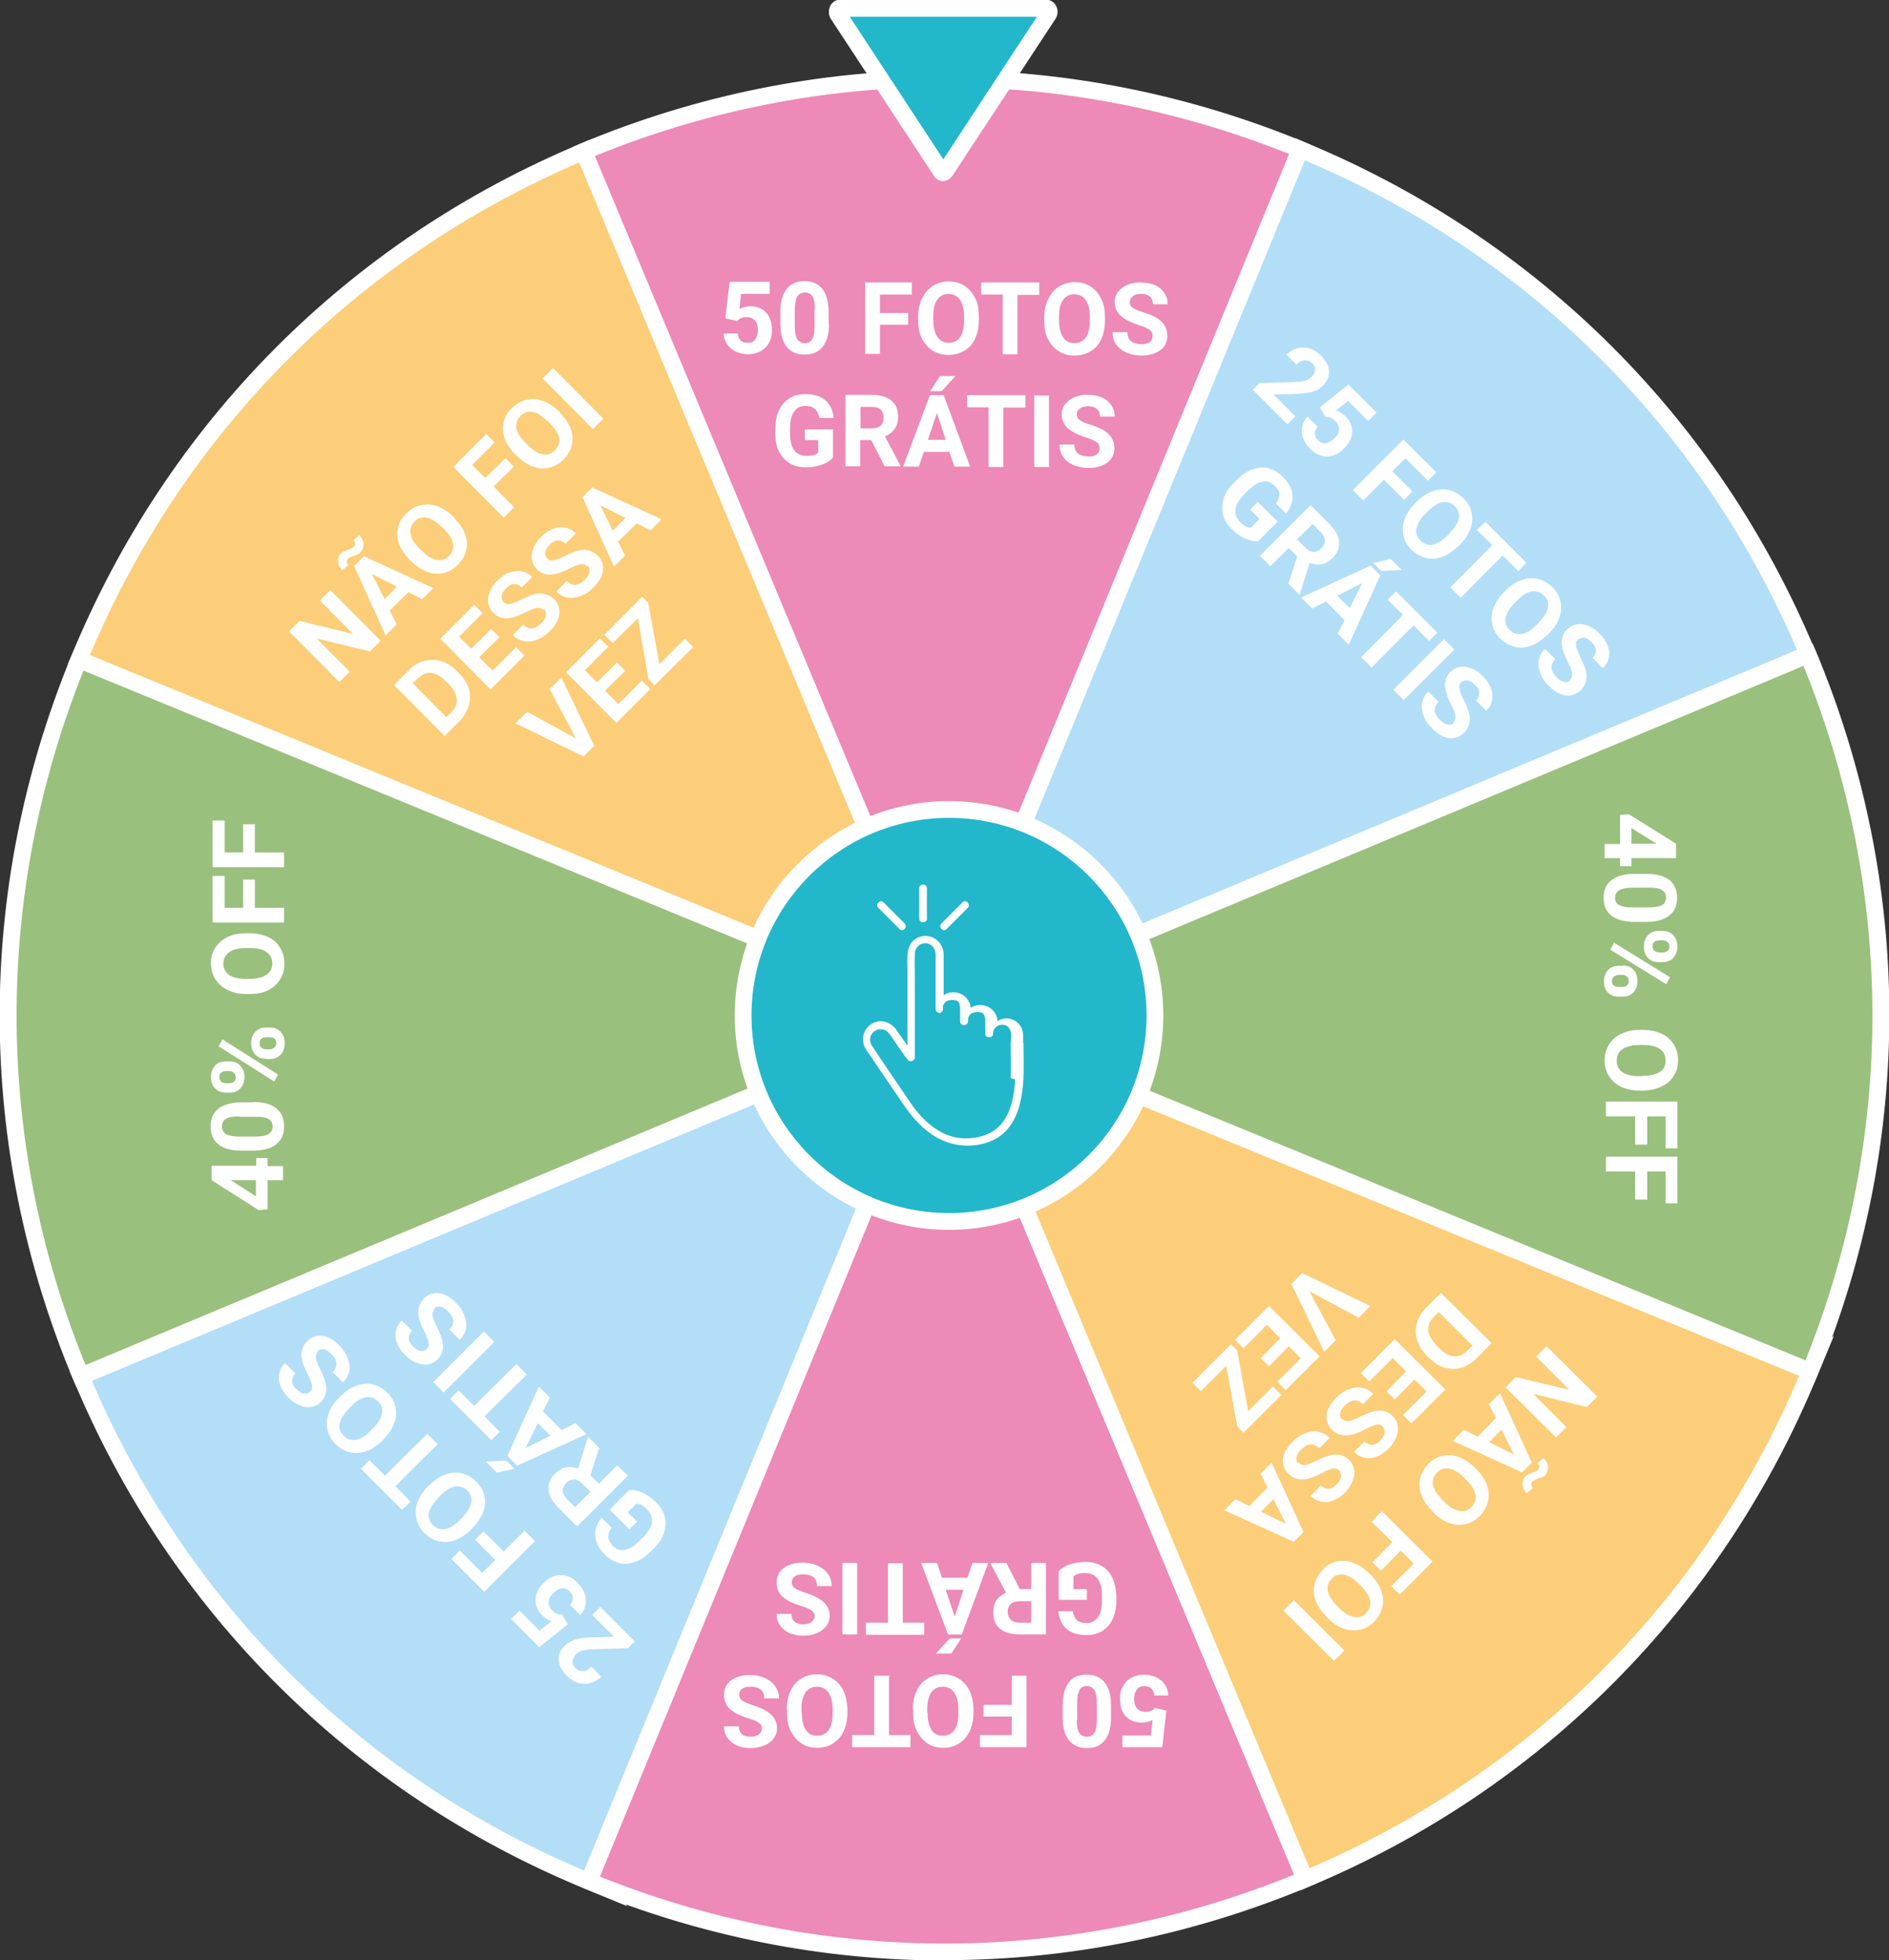 <?xml version="1.0" encoding="UTF-8"?>
<svg id="POP_UP_I" xmlns="http://www.w3.org/2000/svg" version="1.1" viewBox="0 0 563.3 584.3">
  <rect x="0" y="0" width="563.3" height="584.3" fill="#333333" stroke="none"/>
  <!-- Generator: Adobe Illustrator 29.1.0, SVG Export Plug-In . SVG Version: 2.1.0 Build 142)  -->
  <defs>
    <style>
      .st0 {
        fill: #fcce7a;
      }

      .st1 {
        fill: #9ac07d;
      }

      .st2 {
        isolation: isolate;
      }

      .st3 {
        fill: #fff;
      }

      .st4 {
        fill: #b3def8;
      }

      .st5 {
        fill: #23b7cb;
      }

      .st6 {
        fill: #ed8ab7;
      }
    </style>
  </defs>
  <g>
    <path class="st4" d="M175.6,560.8c-71.3-29.3-123.9-84.7-151.5-150.6h0l257.5-107.6-106.1,258.1h0Z"/>
    <path class="st3" d="M187,568.2l-12.4-5.1c-69.6-28.6-123.9-82.5-152.8-152l-1-2.3,2.3-1,263.1-109.9-107.7,262.2,8.5,8ZM27.4,411.6c28.4,66.3,80.4,118,146.8,146l102.8-250.2L27.4,411.6Z"/>
  </g>
  <g>
    <path class="st6" d="M389.2,560.2c-71.1,29.7-147.5,27.8-213.6.6h0l106-258.1,107.5,257.5h0Z"/>
    <path class="st3" d="M281.7,584.4c-36.2,0-72.5-7.1-107-21.3l-2.3-1,109.3-266.1,110.9,265.4-2.3,1c-35,14.6-71.7,21.9-108.5,21.9ZM178.9,559.4c66.9,26.8,140.3,26.6,207-.6l-104.2-249.6-102.8,250.2Z"/>
  </g>
  <g>
    <path class="st0" d="M23.5,196.6C52.8,125.3,108.2,72.7,174.1,45.2h0l107.5,257.5L23.5,196.6Z"/>
    <path class="st3" d="M286.3,307.3L20.2,198l1-2.3C49.8,126.1,103.7,71.8,173.2,42.8l2.3-1,110.9,265.4ZM26.8,195.3l250.2,102.8L172.8,48.4C106.5,76.8,54.8,128.8,26.8,195.3Z"/>
  </g>
  <g>
    <path class="st1" d="M24.1,410.2c-29.7-71.1-27.8-147.5-.6-213.6h0l258.1,106L24.1,410.2Z"/>
    <path class="st3" d="M22.8,413.5l-1-2.3c-29-69.4-29.2-145.9-.6-215.5l1-2.3,266.1,109.3L22.8,413.5ZM24.9,199.9c-26.8,66.9-26.6,140.3.6,207l249.6-104.2L24.9,199.9Z"/>
  </g>
  <g>
    <path class="st4" d="M387.7,44.5c71.3,29.3,123.9,84.7,151.5,150.6h0l-257.5,107.6L387.7,44.5Z"/>
    <path class="st3" d="M277,307.3L386.3,41.2l2.3,1c69.6,28.6,123.9,82.5,152.8,152l1,2.3-265.4,110.9ZM389.1,47.8l-102.8,250.2,249.6-104.2c-28.4-66.3-80.4-118-146.8-146Z"/>
  </g>
  <g>
    <path class="st6" d="M174.1,45.2c71.1-29.7,147.5-27.8,213.6-.6h0l-106.1,258.1L174.1,45.2Z"/>
    <path class="st3" d="M281.7,309.2L170.8,43.8l2.3-1c69.4-29,145.9-29.2,215.5-.6l2.3,1-109.3,266.1ZM177.4,46.5l104.2,249.6,102.8-250.2c-66.9-26.8-140.3-26.6-207,.6Z"/>
  </g>
  <g>
    <path class="st0" d="M539.8,408.7c-29.3,71.3-84.7,123.9-150.6,151.5h0l-107.6-257.5,258.1,106.1h0Z"/>
    <path class="st3" d="M387.9,563.5l-1-2.3-109.9-263.1,262.2,107.7,7.7-7.7-4.8,11.6c-28.6,69.6-82.5,123.9-152,152.8l-2.3,1ZM286.3,307.3l104.2,249.6c66.3-28.4,118-80.4,146-146.8l-250.2-102.8Z"/>
  </g>
  <g>
    <path class="st1" d="M539.2,195.1c29.7,71.1,27.8,147.5.6,213.6h0l-258.1-106.1,257.5-107.6h0Z"/>
    <path class="st3" d="M541.2,412l-266.1-109.3,265.4-110.9,1,2.3c29,69.4,29.2,145.9.6,215.5l-1,2.3ZM288.2,302.7l250.2,102.8c26.8-66.9,26.6-140.3-.6-207l-249.6,104.2Z"/>
  </g>
  <g id="Rodar">
    <g>
      <circle class="st5" cx="283" cy="302.7" r="61.4"/>
      <path class="st3" d="M283,366.6c-35.3,0-63.9-28.7-63.9-63.9s28.7-63.9,63.9-63.9,63.9,28.7,63.9,63.9-28.7,63.9-63.9,63.9ZM283,243.8c-32.5,0-58.9,26.4-58.9,58.9s26.4,58.9,58.9,58.9,58.9-26.4,58.9-58.9-26.4-58.9-58.9-58.9Z"/>
    </g>
    <path class="st3" d="M305.1,311c0-1.6.2-3.3-.6-4.8-1.4-2.6-4.7-3.4-7.1-1.8,0-.2,0-.5,0-.7-.3-1.5-1.4-3-2.8-3.6-1.5-.7-3.3-.7-4.8.1-.1,0-.3.2-.4.3,0-.2,0-.4,0-.6-.3-1.5-1.4-3-2.8-3.6-1.5-.7-3.3-.7-4.8.1-.1,0-.2.2-.4.2v-7.8c0-1.5,0-3,0-4.4-.1-3.8-3.9-6.5-7.5-5-4,1.7-3.3,6.2-3.3,9.8v22.5c-1.1-1.6-2.2-3.1-3.3-4.7-1.5-2.1-4.1-3.2-6.6-2.2-2.9,1.2-4.2,4.6-2.8,7.4.4.8,1,1.6,1.5,2.3,1,1.5,2.1,3.1,3.1,4.6,2.2,3.2,4.4,6.5,6.6,9.7,3.9,5.8,8.9,11.1,16.1,12.4,5.1.9,11-.2,14.7-4,3.6-3.8,4.8-9.2,5.2-14.3.3-4,.1-8,.1-12h0ZM294.9,303.6s0-.1,0,0h0ZM286.7,299.8s0-.1,0,0h0ZM302.7,321.7c-.2,4.5-1,9.4-3.9,13.1-2.9,3.6-7.7,4.8-12.1,4.5-6.6-.6-11.7-5.4-15.2-10.6-3.6-5.3-7.2-10.5-10.7-15.8-.5-.8-1.2-1.5-1.3-2.5-.5-2.9,3.1-4.8,5.3-2.7.8.9,1.5,2,2.1,2.9,1,1.5,2.1,3,3.1,4.4.2.3.4.5.6.8.4.7,1.5.7,2,0,.2-.2.3-.6.2-.9v-22.3c0-2.8-.1-5.5,0-8.3,0-1.6,1.2-3,2.8-3.1,1.9-.2,3.3,1.3,3.4,3.1,0,1.2,0,2.5,0,3.7v12.8c0,.5.3.8.6,1,.2,0,.4.2.5.2s.4,0,.5-.2c.3-.2.6-.5.6-1s0-.3,0-.4c0,0,0-.1,0-.1,0,0,0-.1,0-.2,0-.1,0-.3.1-.4h0c0,0,0-.2.1-.3,0-.1.2-.3.3-.4h0c0,0,0-.1.1-.2.1-.1.2-.2.3-.3,0,0,0,0,.1,0,0,0,.1,0,.2-.1.1,0,.2-.1.4-.2,0,0,0,0,0,0h0c0,0,.1,0,.2,0,.2,0,.3,0,.5-.1,0,0,0,0,0,0,0,0,.1,0,.2,0h.5s.1,0,.1,0c0,0,.1,0,.1,0,.1,0,.3,0,.4.1,0,0,.1,0,.1,0,0,0,.1,0,.2,0,.1,0,.2.1.4.2,0,0,0,0,0,0,0,0,0,0,.1.1.1,0,.2.2.3.3,0,0,0,.1.1.2-.1-.2,0,0,0,.1,0,.1.1.2.2.4,0,0,0,.1,0,.2t0,0c0,.1,0,.3.1.4,0,0,0,.1,0,.2,0,0,0,0,0,0h0c0,.7,0,1.3,0,2v2.2c0,.4.2.7.5.9.2.1.4.2.7.2s.5-.1.7-.3c.3-.2.5-.5.5-.9s0-.3,0-.4c0,0,0-.1,0-.1,0,0,0-.1,0-.2,0-.1,0-.3.1-.4h0c0,0,0-.2.1-.3,0-.1.2-.3.3-.4h0c0,0,0-.1.1-.2.1-.1.2-.2.3-.3,0,0,0,0,.1,0,0,0,.1,0,.2-.1.1,0,.2-.1.4-.2,0,0,0,0,0,0h0c0,0,.1,0,.2,0,.2,0,.3,0,.5-.1,0,0,0,0,0,0,0,0,.1,0,.2,0h.5s.1,0,.1,0c0,0,.1,0,.1,0,.1,0,.3,0,.4.1,0,0,.1,0,.1,0,0,0,.1,0,.2,0,.1,0,.2.1.4.2,0,0,0,0,0,0,0,0,0,0,.1.1.1,0,.2.2.3.3,0,0,0,.1.1.2-.1-.2,0,0,0,.1,0,.1.1.2.2.4,0,0,0,.1,0,.2t0,0c0,.1,0,.3.1.4,0,0,0,.1,0,.2,0,0,0,0,0,0h0c0,.7,0,1.3,0,2v2.2c0,.5.3.9.7,1,.1,0,.3.1.5.1.4,0,.7-.2.9-.4,0,0,.1-.1.2-.2,0,0,0,0,0-.1,0-.1,0-.2,0-.4.1-3.1,4.6-3.7,5.3-.6.3,1.1,0,2.5,0,3.7,0,3.4.1,6.8,0,10.2h0Z"/>
    <path class="st3" d="M276.4,273.8v-9c0-1.5-2.3-1.5-2.3,0v9c0,1.5,2.3,1.5,2.3,0h0Z"/>
    <path class="st3" d="M282.3,276.9l5.5-5.5.8-.8c1-1-.6-2.7-1.6-1.6l-5.5,5.5-.8.8c-1,1,.6,2.7,1.6,1.6h0Z"/>
    <path class="st3" d="M268.2,276.9l-5.5-5.5-.8-.8c-1-1,.6-2.7,1.6-1.6l5.5,5.5.8.8c1,1-.6,2.7-1.6,1.6h0Z"/>
  </g>
  <g>
    <path id="Ponto" class="st5" d="M281.3,2.5h30.8c.7,0,1.1,1.1.6,1.9l-30.7,46.7c-.4.6-1,.6-1.4,0l-30.7-46.7c-.5-.7-.1-1.8.6-1.8h30.8,0Z"/>
    <path class="st3" d="M281.3,54h0c-1.1,0-2.2-.6-2.8-1.6l-30.7-46.7c-.8-1.2-.8-2.7-.2-4,.6-1.1,1.7-1.8,2.9-1.8h61.5c1.2,0,2.3.7,2.9,1.8.7,1.3.6,2.8-.2,4l-30.7,46.7c-.7,1-1.7,1.6-2.8,1.6ZM282.7,49.6h0s0,0,0,0ZM253.4,5l27.9,42.5,27.9-42.5h-55.8ZM310.5,3s0,0,0,0h0ZM252,3h0s0,0,0,0Z"/>
  </g>
  <g>
    <g class="st2">
      <path class="st3" d="M113.4,191.1l-3.1,3.1-15.9-3.9,9.9,9.9-3.1,3.1-15-15.1,3.1-3.1,16,3.9-9.9-10,3.1-3.1,15,15.1Z"/>
    </g>
    <g class="st2">
      <path class="st3" d="M107.1,159.5c.8.8,1.2,1.7,1.3,2.6,0,1-.2,1.8-.9,2.5-.3.3-.5.5-.8.6s-.7.3-1.2.5c-.6.2-.9.3-1.1.4-.2.1-.4.3-.6.4-.2.2-.4.5-.4.9,0,.3.2.7.5,1l-1.8,1.6c-.8-.8-1.2-1.6-1.3-2.6,0-1,.2-1.8.9-2.5.2-.2.4-.4.7-.5.2-.1.7-.3,1.3-.5.6-.2,1-.4,1.2-.5.2-.1.4-.3.6-.4.2-.2.4-.5.4-.9,0-.3-.1-.7-.5-1l1.8-1.6ZM121.7,176.6l-5.5,5.4,2.1,4.1-3.3,3.3-9.4-20.7,2.9-2.9,20.7,9.5-3.3,3.3-4.1-2.1ZM114.6,178.7l3.8-3.8-7.5-3.8,3.8,7.5Z"/>
    </g>
    <g class="st2">
      <path class="st3" d="M135.6,154.6c1.5,1.5,2.5,3,3.1,4.7.6,1.6.7,3.3.3,4.8-.4,1.6-1.2,3-2.5,4.3-1.2,1.2-2.7,2.1-4.2,2.4s-3.2.3-4.8-.3-3.2-1.6-4.7-3l-.7-.7c-1.5-1.5-2.5-3.1-3.1-4.7-.6-1.7-.7-3.3-.3-4.9.4-1.6,1.2-3,2.5-4.2s2.7-2.1,4.3-2.4c1.6-.4,3.2-.3,4.9.3,1.7.6,3.2,1.6,4.7,3.1l.7.7ZM131.7,157.1c-1.6-1.6-3.1-2.5-4.4-2.8-1.4-.3-2.6.1-3.7,1.2-1,1-1.4,2.2-1.2,3.6.2,1.4,1.1,2.9,2.7,4.4l.7.7c1.5,1.5,3,2.5,4.4,2.7,1.4.3,2.7-.1,3.7-1.2,1-1,1.4-2.2,1.2-3.6s-1.2-2.9-2.7-4.4l-.7-.7Z"/>
      <path class="st3" d="M153.2,139.1l-6,5.9,6.1,6.2-3.1,3.1-15-15.1,9.8-9.8,2.5,2.5-6.7,6.7,3.9,3.9,6-5.9,2.5,2.5Z"/>
      <path class="st3" d="M167.1,123.2c1.5,1.5,2.5,3,3.1,4.7.6,1.6.7,3.3.3,4.8-.4,1.6-1.2,3-2.5,4.3-1.2,1.2-2.7,2.1-4.2,2.4-1.6.4-3.2.3-4.8-.3-1.7-.6-3.2-1.6-4.7-3l-.7-.7c-1.5-1.5-2.5-3.1-3.1-4.7-.6-1.7-.7-3.3-.3-4.9.4-1.6,1.2-3,2.5-4.2s2.7-2.1,4.3-2.4c1.6-.4,3.2-.3,4.9.3,1.7.6,3.2,1.6,4.7,3.1l.7.7ZM163.3,125.6c-1.6-1.6-3.1-2.5-4.4-2.8-1.4-.3-2.6.1-3.7,1.2-1,1-1.4,2.2-1.2,3.6.2,1.4,1.1,2.9,2.7,4.4l.7.7c1.5,1.5,3,2.5,4.4,2.7,1.4.3,2.7-.1,3.7-1.2,1-1,1.4-2.2,1.2-3.6-.3-1.4-1.2-2.9-2.7-4.4l-.7-.7Z"/>
      <path class="st3" d="M179.9,124.8l-3.1,3.1-15-15.1,3.1-3.1,15,15.1Z"/>
    </g>
    <g class="st2">
      <path class="st3" d="M132.5,219.3l-15-15.1,4.6-4.6c1.3-1.3,2.8-2.2,4.5-2.6,1.6-.4,3.3-.4,5,.1,1.7.5,3.2,1.5,4.6,2.9l.7.7c1.4,1.4,2.3,2.9,2.9,4.6.5,1.7.5,3.3,0,5-.5,1.6-1.3,3.1-2.6,4.5l-4.7,4.7ZM123.1,203.7l10,10.1,1.5-1.5c1.2-1.2,1.8-2.5,1.6-4-.1-1.4-1-2.9-2.4-4.4l-.8-.8c-1.5-1.5-3-2.4-4.4-2.5-1.4-.2-2.7.4-4,1.6l-1.5,1.5Z"/>
      <path class="st3" d="M148.9,190l-6,5.9,4,4,7-7,2.5,2.5-10.1,10.1-15-15.1,10.1-10.1,2.5,2.5-7,7,3.6,3.6,6-5.9,2.4,2.4Z"/>
      <path class="st3" d="M162.2,181.9c-.6-.6-1.2-.8-2-.7-.7,0-1.8.5-3.2,1.2s-2.6,1.2-3.6,1.5c-2.6.8-4.7.4-6.3-1.2-.8-.8-1.3-1.8-1.5-2.9s0-2.3.5-3.5c.5-1.2,1.3-2.4,2.4-3.4,1.1-1.1,2.2-1.8,3.5-2.3,1.2-.4,2.4-.5,3.6-.3,1.2.2,2.2.8,3.1,1.7l-3.1,3.1c-.7-.7-1.4-1-2.3-1-.8,0-1.6.5-2.4,1.3-.8.8-1.2,1.5-1.3,2.2-.1.7.1,1.4.6,1.9.5.5,1.1.7,2,.5.8-.2,1.9-.6,3.1-1.2,2.3-1.2,4.2-1.9,5.8-1.9,1.6,0,3,.6,4.1,1.7,1.3,1.3,1.8,2.8,1.6,4.5-.2,1.7-1.2,3.4-2.9,5.1-1.2,1.2-2.4,2-3.8,2.5-1.4.5-2.7.7-3.9.4-1.2-.2-2.3-.8-3.3-1.8l3.1-3.1c1.7,1.7,3.5,1.5,5.5-.5.7-.7,1.2-1.5,1.3-2.2.1-.7,0-1.3-.6-1.9Z"/>
      <path class="st3" d="M175.2,168.9c-.6-.6-1.2-.8-2-.7s-1.8.5-3.2,1.2c-1.4.7-2.6,1.2-3.6,1.5-2.6.8-4.7.4-6.3-1.2-.8-.8-1.3-1.8-1.5-2.9-.2-1.1,0-2.3.5-3.5.5-1.2,1.3-2.4,2.4-3.4,1.1-1.1,2.2-1.8,3.5-2.3,1.2-.4,2.4-.5,3.6-.3,1.2.2,2.2.8,3.1,1.7l-3.1,3.1c-.7-.7-1.4-1-2.3-1-.8,0-1.6.5-2.4,1.3-.8.8-1.2,1.5-1.3,2.2-.1.7.1,1.4.6,1.9.5.5,1.1.7,2,.5.8-.2,1.9-.6,3.1-1.2,2.3-1.2,4.2-1.9,5.8-1.9,1.6,0,3,.6,4.1,1.7,1.3,1.3,1.8,2.8,1.6,4.5-.2,1.7-1.2,3.4-2.9,5.1-1.2,1.2-2.4,2-3.8,2.5-1.4.5-2.7.7-3.9.4-1.2-.2-2.3-.8-3.3-1.8l3.1-3.1c1.7,1.7,3.5,1.5,5.5-.5.7-.7,1.2-1.5,1.3-2.2.1-.7,0-1.3-.6-1.9Z"/>
      <path class="st3" d="M189.8,156.1l-5.5,5.4,2.1,4.1-3.3,3.3-9.4-20.7,2.9-2.9,20.7,9.5-3.3,3.3-4.1-2.1ZM182.7,158.2l3.8-3.8-7.5-3.8,3.7,7.5Z"/>
    </g>
    <g class="st2">
      <path class="st3" d="M171.8,220.2l-7.9-14.8,3.5-3.4,9.8,20.3-3.2,3.2-20.3-9.9,3.5-3.4,14.7,8Z"/>
      <path class="st3" d="M186.4,200l-6,5.9,4,4,7-7,2.5,2.5-10.1,10.1-15-15.1,10.1-10.1,2.5,2.5-7,7,3.6,3.6,6-5.9,2.4,2.4Z"/>
      <path class="st3" d="M196.6,198l7.6-7.6,2.5,2.5-11.5,11.4-1.8-1.8-3.2-18.2-7.5,7.4-2.5-2.5,11.3-11.3,1.8,1.8,3.3,18.2Z"/>
    </g>
  </g>
  <g class="st2">
    <path class="st3" d="M76.4,347.6v-2.4s3.4,0,3.4,0v2.4s4.6,0,4.6,0v4.2s-4.6,0-4.6,0v8.7s-2.7.2-2.7.2l-14-8.9v-4.3s13.3,0,13.3,0ZM76.3,356.5v-4.7s-7.5,0-7.5,0l.5.3,7,4.5Z"/>
    <path class="st3" d="M75.6,328.5c2.9,0,5.2.6,6.8,1.9s2.3,3,2.3,5.4c0,2.3-.8,4.1-2.3,5.3-1.5,1.2-3.7,1.8-6.6,1.9h-3.9c-3,0-5.2-.6-6.8-1.9-1.5-1.2-2.3-3-2.3-5.3,0-2.3.8-4.1,2.3-5.3,1.5-1.2,3.7-1.8,6.6-1.9h3.9ZM71.3,332.8c-1.8,0-3.1.2-3.9.7-.8.5-1.2,1.2-1.2,2.3,0,1,.4,1.7,1.1,2.2.8.5,2,.7,3.6.8h5.2c1.7,0,3-.2,3.9-.7.8-.5,1.3-1.2,1.3-2.3,0-1-.4-1.8-1.2-2.2-.8-.5-2-.7-3.7-.7h-5.1Z"/>
    <path class="st3" d="M67.3,325.7c-1.3,0-2.4-.4-3.2-1.3-.8-.8-1.2-2-1.2-3.3,0-1.4.4-2.5,1.2-3.4s1.9-1.3,3.3-1.3h1.1c1.3,0,2.4.4,3.2,1.3.8.9,1.2,2,1.2,3.3,0,1.4-.4,2.5-1.2,3.4-.8.9-1.9,1.3-3.3,1.3h-1ZM82.9,320.3l-1.1,2.1-16.6-10.5,1.1-2.1,16.6,10.5ZM68.4,322.9c.6,0,1.1-.2,1.4-.5.4-.3.5-.8.5-1.3,0-.5-.2-1-.5-1.3-.4-.3-.8-.5-1.4-.5h-1.1c-.6,0-1.1.2-1.4.5-.4.3-.5.8-.5,1.3,0,.5.2,1,.5,1.3.4.3.8.5,1.5.5h1.1ZM79.3,315.6c-1.3,0-2.4-.4-3.2-1.3-.8-.9-1.2-2-1.2-3.3,0-1.4.4-2.5,1.2-3.4.8-.9,1.9-1.3,3.3-1.3h1.1c1.3,0,2.4.4,3.2,1.3.8.8,1.2,2,1.2,3.4,0,1.4-.4,2.5-1.2,3.4-.8.8-1.9,1.3-3.2,1.3h-1.1ZM80.4,312.8c.5,0,1-.2,1.4-.5.4-.4.6-.8.6-1.3,0-1.2-.7-1.8-2-1.8h-1.1c-.6,0-1.1.2-1.4.5-.4.3-.5.8-.5,1.3s.2,1,.5,1.3c.4.3.8.5,1.5.5h1.1Z"/>
    <path class="st3" d="M74.4,278.2c2.1,0,3.9.4,5.5,1.1,1.6.7,2.8,1.8,3.6,3.2.9,1.4,1.3,3,1.3,4.8,0,1.8-.4,3.3-1.3,4.7-.9,1.4-2.1,2.5-3.6,3.2-1.6.8-3.4,1.1-5.4,1.1h-1.1c-2.1,0-3.9-.4-5.5-1.2-1.6-.8-2.8-1.8-3.7-3.2-.8-1.4-1.3-3-1.3-4.7,0-1.8.4-3.4,1.3-4.7.9-1.4,2.1-2.4,3.7-3.2,1.6-.8,3.4-1.1,5.5-1.1h1ZM73.5,282.6c-2.2,0-3.9.4-5.1,1.2-1.2.8-1.7,1.9-1.8,3.4,0,1.5.6,2.6,1.7,3.4,1.1.8,2.8,1.2,5,1.2h1c2.2,0,3.9-.4,5.1-1.2s1.8-1.9,1.8-3.4c0-1.5-.6-2.6-1.7-3.4-1.2-.8-2.8-1.2-5-1.2h-1Z"/>
    <path class="st3" d="M76,262.2v8.4s8.7,0,8.7,0v4.4s-21.3,0-21.3,0v-13.9s3.6,0,3.6,0v9.5s5.5,0,5.5,0v-8.4s3.6,0,3.6,0Z"/>
    <path class="st3" d="M76,245.7v8.4s8.7,0,8.7,0v4.4s-21.3,0-21.3,0v-13.9s3.6,0,3.6,0v9.5s5.5,0,5.5,0v-8.4s3.6,0,3.6,0Z"/>
  </g>
  <g>
    <g class="st2">
      <path class="st3" d="M448.9,413.6l3.1-3.1,16,3.8-9.9-9.9,3.1-3.1,15.1,15-3.1,3.1-16-3.9,9.9,9.9-3.1,3.1-15.1-15Z"/>
    </g>
    <g class="st2">
      <path class="st3" d="M440.7,428.2l5.4-5.5-2.1-4.1,3.3-3.3,9.5,20.7-2.9,2.9-20.7-9.4,3.3-3.3,4.2,2.1ZM447.8,426.1l-3.8,3.8,7.5,3.7-3.8-7.5ZM455.3,445.2c-.8-.8-1.2-1.7-1.3-2.6,0-1,.2-1.8.9-2.5.3-.3.5-.5.8-.6s.7-.3,1.2-.5c.6-.2.9-.3,1.1-.4.2-.1.4-.3.6-.5.2-.2.4-.5.4-.9,0-.3-.2-.7-.5-1l1.8-1.6c.8.8,1.2,1.6,1.3,2.6,0,1-.2,1.8-.8,2.5-.2.2-.4.4-.7.5-.2.1-.7.3-1.3.5-.6.2-1,.4-1.2.5-.2.1-.4.3-.6.4-.2.2-.4.5-.4.9,0,.3.1.7.5,1l-1.8,1.6Z"/>
    </g>
    <g class="st2">
      <path class="st3" d="M426.9,450.2c-1.5-1.5-2.5-3-3.1-4.7s-.7-3.3-.3-4.8c.4-1.6,1.2-3,2.4-4.3,1.2-1.2,2.7-2.1,4.2-2.4,1.6-.4,3.2-.3,4.8.3s3.2,1.6,4.7,3l.7.7c1.5,1.5,2.5,3.1,3.1,4.7s.7,3.3.3,4.9c-.4,1.6-1.2,3-2.4,4.3-1.3,1.3-2.7,2.1-4.2,2.4-1.6.4-3.2.3-4.9-.3-1.7-.6-3.2-1.6-4.7-3.1l-.7-.7ZM430.7,447.7c1.6,1.6,3.1,2.5,4.5,2.7,1.4.3,2.6-.1,3.6-1.2,1-1,1.4-2.3,1.2-3.6-.2-1.4-1.2-2.8-2.7-4.4l-.7-.7c-1.5-1.5-3-2.4-4.4-2.7-1.4-.3-2.7.1-3.7,1.2-1,1-1.4,2.3-1.2,3.6.3,1.4,1.2,2.8,2.7,4.4l.7.7Z"/>
      <path class="st3" d="M409.3,465.7l5.9-6-6.2-6.1,3.1-3.1,15.1,15-9.8,9.8-2.5-2.5,6.7-6.7-3.9-3.9-5.9,6-2.5-2.5Z"/>
      <path class="st3" d="M395.4,481.7c-1.5-1.5-2.5-3-3.1-4.7-.6-1.6-.7-3.3-.3-4.8.4-1.6,1.2-3,2.4-4.3,1.2-1.3,2.7-2.1,4.2-2.4,1.6-.4,3.2-.3,4.8.3,1.7.6,3.2,1.6,4.7,3l.7.7c1.5,1.5,2.5,3.1,3.1,4.7.6,1.7.7,3.3.3,4.9-.4,1.6-1.2,3-2.4,4.3-1.3,1.3-2.7,2.1-4.2,2.4s-3.2.3-4.9-.3c-1.7-.6-3.2-1.6-4.7-3.1l-.7-.7ZM399.3,479.3c1.6,1.6,3.1,2.5,4.5,2.7,1.4.3,2.6-.1,3.6-1.2,1-1,1.4-2.3,1.2-3.6-.2-1.4-1.2-2.8-2.7-4.4l-.7-.7c-1.5-1.5-3-2.4-4.4-2.7-1.4-.3-2.7.1-3.7,1.2-1,1-1.4,2.3-1.2,3.6.3,1.4,1.2,2.8,2.7,4.4l.7.7Z"/>
      <path class="st3" d="M382.7,480.1l3.1-3.1,15.1,15-3.1,3.1-15.1-15Z"/>
    </g>
    <g class="st2">
      <path class="st3" d="M429.7,385.4l15.1,15-4.6,4.6c-1.3,1.3-2.8,2.2-4.4,2.7-1.6.5-3.3.4-5,0-1.7-.5-3.2-1.5-4.6-2.9l-.7-.7c-1.4-1.4-2.4-2.9-2.9-4.6-.5-1.7-.6-3.3-.1-5,.4-1.7,1.3-3.1,2.6-4.5l4.7-4.7ZM439.1,401.1l-10.1-10-1.5,1.5c-1.2,1.2-1.7,2.5-1.6,4,.2,1.4,1,2.9,2.4,4.4l.8.8c1.5,1.5,3,2.4,4.4,2.5,1.4.2,2.7-.4,4-1.6l1.5-1.5Z"/>
      <path class="st3" d="M413.4,414.8l5.9-6-4-4-7,7-2.5-2.5,10.1-10.1,15.1,15-10.1,10.1-2.5-2.5,7-7-3.6-3.6-5.9,6-2.4-2.4Z"/>
      <path class="st3" d="M400.2,422.9c.6.6,1.2.8,2,.7.7-.1,1.8-.5,3.2-1.2,1.4-.7,2.6-1.2,3.6-1.5,2.6-.8,4.7-.4,6.3,1.2.8.8,1.3,1.8,1.5,2.9.2,1.1,0,2.3-.5,3.5-.5,1.2-1.3,2.4-2.3,3.4-1.1,1.1-2.2,1.8-3.5,2.3s-2.4.6-3.6.3c-1.2-.2-2.2-.8-3.1-1.7l3.1-3.1c.7.7,1.4,1,2.3,1s1.6-.5,2.4-1.3c.8-.8,1.2-1.5,1.3-2.3,0-.7-.1-1.4-.6-1.9-.5-.5-1.1-.7-2-.5-.8.2-1.9.6-3.1,1.3-2.3,1.2-4.2,1.9-5.8,1.9-1.6,0-3-.5-4.2-1.7-1.3-1.3-1.8-2.8-1.6-4.5.2-1.7,1.2-3.4,2.9-5.1,1.2-1.2,2.4-2,3.8-2.5s2.7-.7,3.9-.4c1.2.2,2.3.8,3.3,1.8l-3.1,3.1c-1.7-1.7-3.5-1.5-5.5.5-.7.7-1.2,1.5-1.3,2.2-.1.7.1,1.3.6,1.9Z"/>
      <path class="st3" d="M387.2,436c.6.6,1.2.8,2,.7.7-.1,1.8-.5,3.2-1.2,1.4-.7,2.6-1.2,3.6-1.5,2.6-.8,4.7-.4,6.3,1.2.8.8,1.3,1.8,1.5,2.9s0,2.3-.5,3.5c-.5,1.2-1.3,2.4-2.3,3.4-1.1,1.1-2.2,1.8-3.5,2.3-1.2.5-2.4.6-3.6.3s-2.2-.8-3.1-1.7l3.1-3.1c.7.7,1.4,1,2.3,1,.8,0,1.6-.5,2.4-1.3.8-.8,1.2-1.5,1.3-2.3,0-.7-.1-1.4-.6-1.9-.5-.5-1.1-.7-2-.5-.8.2-1.9.6-3.1,1.3-2.3,1.2-4.2,1.9-5.8,1.9-1.6,0-3-.5-4.2-1.7-1.3-1.3-1.8-2.8-1.6-4.5.2-1.7,1.2-3.4,2.9-5.1,1.2-1.2,2.4-2,3.8-2.5,1.4-.5,2.7-.7,3.9-.4,1.2.2,2.3.8,3.3,1.8l-3.1,3.1c-1.7-1.7-3.5-1.5-5.5.5-.7.7-1.2,1.5-1.3,2.2-.1.7,0,1.3.6,1.9Z"/>
      <path class="st3" d="M372.6,448.9l5.4-5.5-2.1-4.1,3.3-3.3,9.5,20.7-2.9,2.9-20.7-9.4,3.3-3.3,4.2,2.1ZM379.8,446.8l-3.8,3.8,7.5,3.7-3.8-7.5Z"/>
    </g>
    <g class="st2">
      <path class="st3" d="M390.4,384.8l7.9,14.7-3.4,3.5-9.8-20.3,3.2-3.2,20.3,9.8-3.4,3.5-14.7-7.9Z"/>
      <path class="st3" d="M375.9,404.9l5.9-6-4-4-7,7-2.5-2.5,10.1-10.1,15.1,15-10.1,10.1-2.5-2.5,7-7-3.6-3.6-5.9,6-2.4-2.4Z"/>
      <path class="st3" d="M365.7,407.1l-7.6,7.6-2.5-2.5,11.5-11.5,1.8,1.8,3.3,18.2,7.4-7.4,2.5,2.5-11.3,11.3-1.8-1.8-3.4-18.2Z"/>
    </g>
  </g>
  <g>
    <g class="st2">
      <path class="st3" d="M179,479l10.3,10.3-2,2-10.1.3c-1.4,0-2.5.2-3.4.4-.9.2-1.5.6-2,1.1-.7.7-1,1.4-1.1,2.1,0,.7.2,1.4.9,2,.7.7,1.4,1,2.3.9.9,0,1.7-.5,2.4-1.3l3,3c-.9.9-2,1.5-3.2,1.9-1.2.3-2.4.3-3.6,0-1.2-.4-2.4-1.1-3.4-2.1-1.6-1.6-2.4-3.1-2.5-4.7-.1-1.6.5-3.1,1.9-4.4.7-.7,1.7-1.3,2.9-1.7,1.2-.4,2.7-.6,4.7-.7l7-.2-6.5-6.5,2.4-2.4Z"/>
      <path class="st3" d="M169.3,484.2l-8.5,6.8-8.4-8.4,2.5-2.5,6,6,3.6-2.9c-1.1-.3-2-.9-2.8-1.7-1.4-1.4-2.1-3-2-4.7,0-1.7.9-3.4,2.5-5,1-1,2-1.6,3.2-2,1.2-.4,2.4-.4,3.6,0,1.2.3,2.3,1,3.3,2.1.9.9,1.6,1.9,2,3.1.4,1.1.5,2.3.3,3.4-.2,1.1-.7,2.1-1.6,3l-3-3c.6-.7.8-1.4.8-2.1,0-.7-.3-1.4-1-2-.7-.7-1.4-1-2.3-.8-.9.1-1.7.6-2.6,1.5-.9.9-1.3,1.7-1.3,2.6s.3,1.7,1.1,2.5c.7.7,1.5,1.1,2.3,1.2h.6s1.8,3,1.8,3Z"/>
      <path class="st3" d="M144.2,456.5l6,6,6.2-6.2,3.1,3.1-15.1,15.1-9.8-9.8,2.5-2.5,6.7,6.7,3.9-3.9-6-6,2.5-2.5Z"/>
    </g>
    <g class="st2">
      <path class="st3" d="M128.2,442.6c1.5-1.5,3-2.5,4.7-3.1,1.6-.6,3.3-.7,4.8-.3,1.6.4,3,1.2,4.3,2.4,1.2,1.2,2.1,2.7,2.4,4.2.4,1.6.3,3.2-.3,4.8-.6,1.7-1.6,3.2-3,4.7l-.7.7c-1.5,1.5-3.1,2.5-4.7,3.1-1.7.6-3.3.7-4.9.3-1.6-.4-3-1.2-4.2-2.4-1.3-1.3-2.1-2.7-2.4-4.3-.4-1.6-.3-3.2.3-4.9.6-1.7,1.6-3.2,3.1-4.7l.7-.7ZM130.7,446.5c-1.6,1.6-2.5,3.1-2.8,4.4-.3,1.4.1,2.6,1.2,3.7,1,1,2.2,1.4,3.6,1.2,1.4-.2,2.9-1.1,4.4-2.7l.7-.7c1.5-1.5,2.4-3,2.7-4.4.3-1.4-.1-2.7-1.2-3.7-1-1-2.2-1.4-3.6-1.2-1.4.3-2.9,1.2-4.4,2.7l-.7.7Z"/>
    </g>
    <g class="st2">
      <path class="st3" d="M110.2,435.3l4.6,4.6,12.6-12.5,3.1,3.1-12.6,12.5,4.5,4.6-2.5,2.5-12.3-12.3,2.5-2.5Z"/>
    </g>
    <g class="st2">
      <path class="st3" d="M101.7,416.1c1.5-1.5,3-2.5,4.7-3.1,1.6-.6,3.3-.7,4.8-.3,1.6.4,3,1.2,4.3,2.4,1.2,1.2,2.1,2.7,2.4,4.2.4,1.6.3,3.2-.3,4.8-.6,1.7-1.6,3.2-3,4.7l-.7.7c-1.5,1.5-3.1,2.5-4.7,3.1-1.7.6-3.3.7-4.9.3-1.6-.4-3-1.2-4.2-2.4-1.3-1.3-2.1-2.7-2.4-4.3-.4-1.6-.3-3.2.3-4.9.6-1.7,1.6-3.2,3.1-4.7l.7-.7ZM104.1,419.9c-1.6,1.6-2.5,3.1-2.8,4.4-.3,1.4.1,2.6,1.2,3.7,1,1,2.2,1.4,3.6,1.2,1.4-.2,2.9-1.1,4.4-2.7l.7-.7c1.5-1.5,2.4-3,2.7-4.4.3-1.4-.1-2.7-1.2-3.7-1-1-2.2-1.4-3.6-1.2-1.4.3-2.9,1.2-4.4,2.7l-.7.7Z"/>
      <path class="st3" d="M94.9,402.8c-.6.6-.8,1.2-.7,2s.5,1.8,1.2,3.2c.7,1.4,1.2,2.6,1.5,3.6.8,2.6.4,4.7-1.2,6.3-.8.8-1.8,1.3-2.9,1.5-1.1.2-2.3,0-3.5-.5-1.2-.5-2.4-1.3-3.4-2.4-1.1-1.1-1.8-2.2-2.3-3.5-.5-1.2-.6-2.4-.3-3.6.2-1.2.8-2.2,1.7-3.1l3.1,3.1c-.7.7-1,1.4-1,2.3s.5,1.6,1.3,2.4c.8.8,1.5,1.2,2.2,1.3.7.1,1.4-.1,1.9-.6.5-.5.7-1.1.5-2-.2-.8-.6-1.9-1.2-3.1-1.2-2.3-1.9-4.2-1.9-5.8,0-1.6.6-3,1.7-4.1,1.3-1.3,2.8-1.8,4.5-1.6,1.7.2,3.4,1.2,5.1,2.9,1.2,1.2,2,2.4,2.5,3.8.5,1.4.7,2.7.4,3.9-.2,1.2-.8,2.3-1.8,3.3l-3.1-3.1c1.7-1.7,1.5-3.5-.5-5.5-.7-.7-1.5-1.2-2.2-1.3-.7-.1-1.3,0-1.9.6Z"/>
    </g>
    <g class="st2">
      <path class="st3" d="M187.8,444.2c1.2-.1,2.5.2,3.9.8,1.4.7,2.7,1.6,3.9,2.8,1.3,1.3,2.2,2.7,2.6,4.3.4,1.6.3,3.1-.2,4.8-.5,1.6-1.5,3.2-3,4.6l-1,1c-1.5,1.5-3.1,2.6-4.7,3.1-1.6.6-3.2.7-4.7.3-1.5-.4-2.9-1.2-4.2-2.5-1.8-1.8-2.8-3.6-2.9-5.5-.2-1.9.5-3.7,1.9-5.5l3,3c-.7,1-1.1,1.9-1,2.8,0,.9.5,1.7,1.3,2.6,1.1,1.1,2.3,1.5,3.6,1.2,1.3-.2,2.8-1.1,4.4-2.7l1-1c1.6-1.6,2.5-3.1,2.7-4.5.2-1.4-.3-2.7-1.4-3.8-1.2-1.2-2.2-1.7-3.2-1.8l-2.6,2.6,2.8,2.8-2.3,2.3-5.9-5.9,6-6Z"/>
      <path class="st3" d="M176.1,439.8l2.5,2.5,5.5-5.5,3.1,3.1-15.1,15.1-5.6-5.6c-1.8-1.8-2.8-3.6-2.9-5.3-.2-1.8.5-3.4,1.9-4.8,1-1,2.1-1.7,3.2-1.9s2.4-.1,3.7.4l2.9-9.4h.1c0-.1,3.3,3.2,3.3,3.2l-2.7,8.3ZM176.1,444.7l-2.5-2.5c-.8-.8-1.6-1.2-2.4-1.2-.8,0-1.6.3-2.3,1-.7.7-1.1,1.5-1.1,2.3,0,.8.4,1.6,1.2,2.5l2.5,2.5,4.5-4.5Z"/>
    </g>
    <g class="st2">
      <path class="st3" d="M148.2,439l-3.3-3.3,6.1-.3,2.4,2.4-5.2,1.2ZM162.1,420.9l5.4,5.4,4.1-2.1,3.3,3.3-20.7,9.4-2.9-2.9,9.4-20.7,3.3,3.3-2.1,4.1ZM164.2,428l-3.8-3.8-3.7,7.5,7.5-3.8Z"/>
    </g>
    <g class="st2">
      <path class="st3" d="M136.8,414.5l4.6,4.6,12.6-12.5,3.1,3.1-12.6,12.5,4.5,4.6-2.5,2.5-12.3-12.3,2.5-2.5Z"/>
      <path class="st3" d="M144.3,396.9l3.1,3.1-15.1,15.1-3.1-3.1,15.1-15.1Z"/>
      <path class="st3" d="M129.7,390.1c-.6.6-.8,1.2-.7,2,0,.7.5,1.8,1.2,3.2.7,1.4,1.2,2.6,1.5,3.6.8,2.6.4,4.7-1.2,6.3-.8.8-1.8,1.3-2.9,1.5-1.1.2-2.3,0-3.5-.5-1.2-.5-2.4-1.3-3.4-2.4-1.1-1.1-1.8-2.2-2.3-3.5-.5-1.2-.6-2.4-.3-3.6.2-1.2.8-2.2,1.7-3.1l3.1,3.1c-.7.7-1,1.4-1,2.3s.5,1.6,1.3,2.4c.8.8,1.5,1.2,2.2,1.3.7,0,1.4-.1,1.9-.6.5-.5.7-1.1.5-2-.2-.8-.6-1.9-1.2-3.1-1.2-2.3-1.9-4.2-1.9-5.8,0-1.6.6-3,1.7-4.1,1.3-1.3,2.8-1.8,4.5-1.6,1.7.2,3.4,1.2,5.1,2.9,1.2,1.2,2,2.4,2.5,3.8.5,1.4.7,2.7.4,3.9-.2,1.2-.8,2.3-1.8,3.3l-3.1-3.1c1.7-1.7,1.5-3.5-.5-5.5-.7-.7-1.5-1.2-2.2-1.3-.7-.1-1.3,0-1.9.6Z"/>
    </g>
  </g>
  <g>
    <g class="st2">
      <path class="st3" d="M347.8,510l-1.2,10.8h-11.9s0-3.5,0-3.5h8.5s.5-4.6.5-4.6c-1,.5-2.1.8-3.2.8-2,0-3.6-.6-4.8-1.9s-1.7-3-1.7-5.3.3-2.6.9-3.7c.6-1.1,1.4-1.9,2.5-2.5,1.1-.6,2.4-.9,3.8-.9,1.3,0,2.5.3,3.6.8,1.1.5,2,1.3,2.6,2.2.6.9,1,2,1,3.2h-4.2c0-.9-.4-1.6-.9-2.1-.5-.5-1.2-.7-2.1-.7-1,0-1.7.3-2.2,1s-.8,1.7-.8,2.9c0,1.2.3,2.1.9,2.8.6.6,1.4,1,2.5,1,1,0,1.8-.3,2.4-.8l.4-.4,3.4.8Z"/>
      <path class="st3" d="M316.9,508.3c0-2.9.6-5.2,1.8-6.8,1.2-1.6,3-2.3,5.4-2.3,2.3,0,4.1.8,5.3,2.3,1.2,1.5,1.9,3.7,1.9,6.6v3.9c0,3-.6,5.2-1.9,6.8s-3,2.3-5.3,2.3c-2.3,0-4.1-.8-5.3-2.3-1.2-1.5-1.9-3.7-1.9-6.6v-3.9ZM321.1,512.6c0,1.8.2,3.1.7,3.9s1.2,1.2,2.3,1.2c1,0,1.7-.4,2.2-1.1s.7-2,.8-3.6v-5.2c0-1.7-.2-3-.7-3.9-.5-.8-1.2-1.3-2.3-1.3-1,0-1.8.4-2.2,1.2s-.7,2-.7,3.7v5.1Z"/>
      <path class="st3" d="M293.3,508.2h8.4s0-8.7,0-8.7h4.4s0,21.3,0,21.3h-13.9v-3.6h9.5s0-5.5,0-5.5h-8.4s0-3.5,0-3.5Z"/>
    </g>
    <g class="st2">
      <path class="st3" d="M272.2,509.6c0-2.1.4-3.9,1.1-5.5.7-1.6,1.8-2.8,3.2-3.7,1.4-.9,3-1.3,4.7-1.3,1.8,0,3.3.4,4.7,1.3,1.4.8,2.5,2.1,3.2,3.6.8,1.6,1.1,3.4,1.2,5.4v1.1c0,2.1-.4,3.9-1.1,5.5-.8,1.6-1.8,2.8-3.2,3.7-1.4.9-3,1.3-4.7,1.3-1.8,0-3.4-.4-4.7-1.3s-2.4-2.1-3.2-3.7-1.1-3.4-1.1-5.5v-1ZM276.6,510.6c0,2.2.4,3.9,1.2,5.1.8,1.2,1.9,1.7,3.4,1.7,1.5,0,2.6-.6,3.4-1.7.8-1.1,1.2-2.8,1.2-5v-1c0-2.2-.4-3.9-1.2-5.1-.8-1.2-1.9-1.8-3.5-1.8-1.5,0-2.6.6-3.4,1.7-.8,1.2-1.2,2.8-1.2,5.1v1Z"/>
    </g>
    <g class="st2">
      <path class="st3" d="M254.2,517.2h6.5s0-17.7,0-17.7h4.4s0,17.7,0,17.7h6.4s0,3.6,0,3.6h-17.4s0-3.6,0-3.6Z"/>
    </g>
    <g class="st2">
      <path class="st3" d="M234.6,509.6c0-2.1.4-3.9,1.1-5.5.7-1.6,1.8-2.8,3.2-3.7,1.4-.9,3-1.3,4.7-1.3,1.8,0,3.3.4,4.7,1.3,1.4.8,2.5,2.1,3.2,3.6s1.1,3.4,1.2,5.4v1.1c0,2.1-.4,3.9-1.1,5.5s-1.8,2.8-3.2,3.7c-1.4.9-3,1.3-4.7,1.3-1.8,0-3.4-.4-4.7-1.3s-2.4-2.1-3.2-3.7-1.1-3.4-1.1-5.5v-1ZM239.1,510.6c0,2.2.4,3.9,1.2,5.1.8,1.2,1.9,1.7,3.4,1.7,1.5,0,2.6-.6,3.4-1.7.8-1.1,1.2-2.8,1.2-5v-1c0-2.2-.4-3.9-1.2-5.1-.8-1.2-1.9-1.8-3.5-1.8-1.5,0-2.6.6-3.4,1.7-.8,1.2-1.2,2.8-1.2,5.1v1Z"/>
      <path class="st3" d="M220.4,505c0,.8.3,1.5.9,1.9.6.4,1.6.9,3.2,1.4,1.5.5,2.7,1,3.6,1.5,2.4,1.3,3.6,3.1,3.6,5.3,0,1.2-.3,2.2-1,3.1-.6.9-1.6,1.6-2.8,2.1-1.2.5-2.6.8-4.1.8-1.5,0-2.9-.3-4.1-.8-1.2-.6-2.1-1.3-2.8-2.3s-1-2.1-1-3.4h4.4c0,1,.3,1.7.9,2.3.6.5,1.5.8,2.6.8s1.9-.2,2.5-.7c.6-.5.9-1.1.9-1.8,0-.7-.3-1.3-1-1.7-.7-.5-1.7-.9-3.1-1.3-2.5-.8-4.3-1.7-5.5-2.8-1.1-1.1-1.7-2.5-1.7-4.2,0-1.8.7-3.3,2.1-4.3,1.4-1,3.3-1.6,5.6-1.6,1.6,0,3.1.3,4.5.9,1.3.6,2.4,1.4,3.1,2.5.7,1,1.1,2.3,1.1,3.6h-4.4c0-2.4-1.4-3.5-4.2-3.5-1,0-1.9.2-2.4.6-.6.4-.9,1-.9,1.8Z"/>
    </g>
    <g class="st2">
      <path class="st3" d="M315.5,468.6c.8-.9,1.9-1.7,3.4-2.2,1.4-.5,3-.8,4.8-.8,1.8,0,3.5.4,4.8,1.2,1.4.8,2.5,2,3.2,3.5s1.1,3.3,1.2,5.4v1.4c0,2.1-.4,4-1.1,5.5-.7,1.6-1.8,2.7-3.1,3.6-1.4.8-2.9,1.2-4.7,1.2-2.5,0-4.5-.6-5.9-1.8-1.4-1.2-2.3-3-2.5-5.3h4.3c.2,1.2.6,2.1,1.3,2.7.7.6,1.6.8,2.8.8,1.5,0,2.6-.6,3.4-1.7.8-1.1,1.2-2.8,1.2-5v-1.4c0-2.2-.4-3.9-1.3-5.1-.8-1.1-2.1-1.7-3.7-1.7-1.6,0-2.8.3-3.5,1.1v3.7s4,0,4,0v3.2h-8.4s0-8.5,0-8.5Z"/>
      <path class="st3" d="M304,473.7h3.5s0-7.8,0-7.8h4.4s0,21.3,0,21.3h-7.9c-2.5,0-4.5-.6-5.8-1.7-1.4-1.1-2-2.7-2-4.8,0-1.5.3-2.7.9-3.6.6-1,1.6-1.7,2.9-2.3l-4.6-8.7v-.2h4.7s4,7.8,4,7.8ZM307.5,477.3h-3.5c-1.1,0-2,.3-2.6.8-.6.6-.9,1.3-.9,2.3,0,1,.3,1.8.9,2.4s1.4.9,2.6.9h3.5s0-6.4,0-6.4Z"/>
    </g>
    <g class="st2">
      <path class="st3" d="M280.8,470.3h7.7s1.5-4.4,1.5-4.4h4.7s-7.9,21.3-7.9,21.3h-4.1s-8-21.3-8-21.3h4.7s1.5,4.4,1.5,4.4ZM283.7,492.9h-4.6s4.1-4.5,4.1-4.5h3.4s-2.9,4.5-2.9,4.5ZM287.3,473.9h-5.3s2.7,8,2.7,8l2.6-8Z"/>
    </g>
    <g class="st2">
      <path class="st3" d="M258.3,483.7h6.5s0-17.7,0-17.7h4.4s0,17.7,0,17.7h6.4s0,3.6,0,3.6h-17.4s0-3.6,0-3.6Z"/>
      <path class="st3" d="M251.2,465.9h4.4s0,21.3,0,21.3h-4.4s0-21.3,0-21.3Z"/>
      <path class="st3" d="M236.1,471.5c0,.8.3,1.5.9,1.9.6.4,1.6.9,3.2,1.4s2.7,1,3.6,1.5c2.4,1.3,3.6,3.1,3.6,5.3,0,1.2-.3,2.2-1,3.1s-1.6,1.6-2.8,2.1c-1.2.5-2.6.8-4.1.8-1.5,0-2.9-.3-4.1-.8-1.2-.6-2.1-1.3-2.8-2.3-.7-1-1-2.1-1-3.4h4.4c0,1,.3,1.7.9,2.3.6.5,1.5.8,2.6.8,1.1,0,1.9-.2,2.5-.7s.9-1.1.9-1.8c0-.7-.3-1.3-1-1.7-.7-.5-1.7-.9-3.1-1.3-2.5-.8-4.3-1.7-5.5-2.8s-1.7-2.5-1.7-4.2c0-1.8.7-3.3,2.1-4.3,1.4-1,3.3-1.6,5.6-1.6,1.6,0,3.1.3,4.5.9,1.3.6,2.4,1.4,3.1,2.5.7,1,1.1,2.3,1.1,3.6h-4.4c0-2.4-1.4-3.5-4.2-3.5-1,0-1.9.2-2.4.6-.6.4-.9,1-.9,1.8Z"/>
    </g>
  </g>
  <g class="st2">
    <path class="st3" d="M486.5,255.8v2.4s-3.4,0-3.4,0v-2.4s-4.6,0-4.6,0v-4.2s4.6,0,4.6,0v-8.7s2.6-.2,2.6-.2l14.1,8.8v4.3s-13.3,0-13.3,0ZM486.5,246.8v4.7s7.5,0,7.5,0l-.5-.3-7.1-4.4Z"/>
    <path class="st3" d="M487.4,274.8c-2.9,0-5.2-.6-6.8-1.8-1.6-1.2-2.4-3-2.4-5.3,0-2.3.7-4.1,2.3-5.3s3.7-1.9,6.6-1.9h3.9c3,0,5.2.6,6.8,1.8,1.5,1.2,2.3,3,2.3,5.3,0,2.3-.7,4.1-2.3,5.3s-3.7,1.9-6.6,1.9h-3.9ZM491.7,270.5c1.8,0,3.1-.3,3.9-.7s1.2-1.2,1.2-2.3c0-1-.4-1.7-1.2-2.2-.8-.5-2-.7-3.6-.7h-5.2c-1.7,0-3,.3-3.9.7-.8.5-1.3,1.2-1.3,2.3,0,1,.4,1.8,1.2,2.2s2.1.7,3.7.7h5.1Z"/>
    <path class="st3" d="M483.9,287.8c1.3,0,2.4.4,3.2,1.3.8.9,1.2,2,1.2,3.3,0,1.4-.4,2.5-1.2,3.4-.8.9-1.9,1.3-3.3,1.3h-1.1c-1.3,0-2.4-.4-3.2-1.2-.8-.8-1.2-2-1.2-3.3,0-1.4.4-2.5,1.2-3.4.8-.9,1.9-1.3,3.2-1.3h1.1ZM480.2,283.1l1.1-2.1,16.7,10.3-1.1,2.1-16.7-10.3ZM482.7,290.6c-.5,0-1,.2-1.4.5s-.6.8-.6,1.3c0,1.2.7,1.8,2,1.8h1.1c.6,0,1.1-.2,1.4-.5.4-.3.5-.8.5-1.3,0-.5-.2-1-.5-1.3-.4-.3-.8-.5-1.5-.5h-1.1ZM495.8,277.5c1.3,0,2.4.4,3.2,1.3.8.8,1.2,2,1.2,3.3,0,1.4-.4,2.5-1.2,3.4-.8.9-1.9,1.3-3.3,1.3h-1.1c-1.3,0-2.4-.4-3.2-1.3-.8-.8-1.2-2-1.2-3.3,0-1.4.4-2.5,1.2-3.4.8-.9,1.9-1.3,3.2-1.3h1ZM494.7,280.3c-.6,0-1.1.2-1.4.5-.4.3-.5.8-.5,1.3,0,.5.2,1,.5,1.3.4.3.8.5,1.5.5h1.1c.6,0,1.1-.2,1.4-.5.4-.3.5-.8.5-1.3,0-.5-.2-1-.5-1.3-.4-.3-.9-.5-1.5-.5h-1.1Z"/>
    <path class="st3" d="M489,325.1c-2.1,0-3.9-.4-5.5-1.1-1.6-.7-2.8-1.8-3.7-3.2-.9-1.4-1.3-3-1.3-4.7,0-1.8.4-3.3,1.3-4.7.8-1.4,2.1-2.5,3.6-3.2,1.6-.8,3.4-1.2,5.4-1.2h1.1c2.1,0,3.9.4,5.5,1.1s2.8,1.8,3.7,3.2,1.3,3,1.3,4.7-.4,3.4-1.3,4.7c-.8,1.4-2.1,2.5-3.7,3.2-1.6.8-3.4,1.1-5.5,1.2h-1ZM489.9,320.7c2.2,0,3.9-.4,5.1-1.2,1.2-.8,1.7-1.9,1.7-3.4,0-1.5-.6-2.6-1.7-3.4-1.1-.8-2.8-1.2-5-1.2h-1c-2.2,0-3.9.4-5.1,1.2-1.2.8-1.8,2-1.8,3.5,0,1.5.6,2.6,1.7,3.4,1.2.8,2.8,1.2,5.1,1.2h1Z"/>
    <path class="st3" d="M487.6,341.2v-8.4s-8.7,0-8.7,0v-4.4s21.3,0,21.3,0v13.9c0,0-3.5,0-3.5,0v-9.5s-5.5,0-5.5,0v8.4s-3.5,0-3.5,0Z"/>
    <path class="st3" d="M487.6,357.6v-8.4s-8.7,0-8.7,0v-4.4s21.3,0,21.3,0v13.9c0,0-3.5,0-3.5,0v-9.5s-5.5,0-5.5,0v8.4s-3.5,0-3.5,0Z"/>
  </g>
  <g>
    <g class="st2">
      <path class="st3" d="M383.9,126.5l-10.3-10.3,2-2,10.1-.3c1.4,0,2.5-.2,3.4-.4s1.5-.6,2-1.1c.7-.7,1-1.4,1.1-2.1,0-.7-.2-1.4-.9-2-.7-.7-1.4-1-2.3-.9-.9,0-1.7.5-2.4,1.3l-3-3c.9-.9,2-1.5,3.2-1.9,1.2-.3,2.4-.3,3.6,0,1.2.4,2.4,1.1,3.4,2.1,1.6,1.6,2.4,3.1,2.5,4.7.1,1.6-.5,3.1-1.9,4.4s-1.7,1.3-2.9,1.7c-1.2.4-2.7.6-4.7.7l-7,.2,6.5,6.5-2.4,2.4Z"/>
      <path class="st3" d="M393.6,121.4l8.5-6.8,8.4,8.4-2.5,2.5-6-6-3.6,2.9c1.1.3,2,.9,2.8,1.7,1.4,1.4,2.1,3,2,4.7,0,1.7-.9,3.4-2.5,5-1,1-2,1.6-3.2,2-1.2.4-2.4.4-3.6,0s-2.3-1-3.3-2.1c-.9-.9-1.6-1.9-2-3.1-.4-1.1-.5-2.3-.3-3.4.2-1.1.7-2.1,1.6-3l3,3c-.6.7-.8,1.4-.8,2.1,0,.7.3,1.4,1,2,.7.7,1.4,1,2.3.8s1.7-.6,2.6-1.5c.9-.9,1.3-1.7,1.3-2.6,0-.9-.3-1.7-1.1-2.5-.7-.7-1.5-1.1-2.3-1.2h-.6s-1.8-3-1.8-3Z"/>
      <path class="st3" d="M418.7,149l-6-6-6.2,6.2-3.1-3.1,15.1-15.1,9.8,9.8-2.5,2.5-6.7-6.7-3.9,3.9,6,6-2.5,2.5Z"/>
    </g>
    <g class="st2">
      <path class="st3" d="M434.7,162.9c-1.5,1.5-3,2.5-4.7,3.1-1.6.6-3.3.7-4.8.3-1.6-.4-3-1.2-4.3-2.4-1.2-1.2-2.1-2.7-2.4-4.2s-.3-3.2.3-4.8c.6-1.7,1.6-3.2,3-4.7l.7-.7c1.5-1.5,3.1-2.5,4.7-3.1,1.7-.6,3.3-.7,4.9-.3,1.6.4,3,1.2,4.3,2.4,1.3,1.3,2.1,2.7,2.4,4.2.4,1.6.3,3.2-.3,4.9-.6,1.7-1.6,3.2-3.1,4.7l-.7.7ZM432.2,159c1.6-1.6,2.5-3.1,2.8-4.4.3-1.4-.1-2.6-1.2-3.7-1-1-2.2-1.4-3.6-1.2-1.4.2-2.8,1.1-4.4,2.7l-.7.7c-1.5,1.5-2.4,3-2.7,4.4-.3,1.4.1,2.7,1.2,3.7,1,1,2.3,1.4,3.6,1.2,1.4-.3,2.8-1.2,4.4-2.7l.7-.7Z"/>
    </g>
    <g class="st2">
      <path class="st3" d="M452.7,170.2l-4.6-4.6-12.5,12.6-3.1-3.1,12.5-12.6-4.6-4.5,2.5-2.5,12.3,12.3-2.5,2.5Z"/>
    </g>
    <g class="st2">
      <path class="st3" d="M461.2,189.4c-1.5,1.5-3,2.5-4.7,3.1-1.6.6-3.3.7-4.8.3-1.6-.4-3-1.2-4.3-2.4-1.2-1.2-2.1-2.7-2.4-4.2s-.3-3.2.3-4.8c.6-1.7,1.6-3.2,3-4.7l.7-.7c1.5-1.5,3.1-2.5,4.7-3.1,1.7-.6,3.3-.7,4.9-.3,1.6.4,3,1.2,4.3,2.4,1.3,1.3,2.1,2.7,2.4,4.2.4,1.6.3,3.2-.3,4.9-.6,1.7-1.6,3.2-3.1,4.7l-.7.7ZM458.8,185.6c1.6-1.6,2.5-3.1,2.8-4.4.3-1.4-.1-2.6-1.2-3.7-1-1-2.2-1.4-3.6-1.2-1.4.2-2.8,1.1-4.4,2.7l-.7.7c-1.5,1.5-2.4,3-2.7,4.4-.3,1.4.1,2.7,1.2,3.7,1,1,2.3,1.4,3.6,1.2,1.4-.3,2.8-1.2,4.4-2.7l.7-.7Z"/>
      <path class="st3" d="M468.1,202.7c.6-.6.8-1.2.7-2,0-.7-.5-1.8-1.2-3.2s-1.2-2.6-1.5-3.6c-.8-2.6-.4-4.7,1.2-6.3.8-.8,1.8-1.3,2.9-1.5,1.1-.2,2.3,0,3.5.5,1.2.5,2.4,1.3,3.4,2.4,1.1,1.1,1.8,2.2,2.3,3.5.5,1.2.6,2.4.3,3.6-.2,1.2-.8,2.2-1.7,3.1l-3.1-3.1c.7-.7,1-1.4,1-2.3,0-.8-.5-1.6-1.3-2.4-.8-.8-1.5-1.2-2.2-1.3-.7,0-1.4.1-1.9.6s-.7,1.1-.5,2c.2.8.6,1.9,1.2,3.1,1.2,2.3,1.9,4.2,1.9,5.8,0,1.6-.6,3-1.7,4.1-1.3,1.3-2.8,1.8-4.5,1.6s-3.4-1.2-5.1-2.9c-1.2-1.2-2-2.4-2.5-3.8-.5-1.4-.7-2.7-.4-3.9.2-1.2.8-2.3,1.8-3.3l3.1,3.1c-1.7,1.7-1.5,3.5.5,5.5.7.7,1.5,1.2,2.2,1.3.7.1,1.3,0,1.9-.6Z"/>
    </g>
    <g class="st2">
      <path class="st3" d="M375.1,161.3c-1.2.1-2.5-.2-3.9-.8-1.4-.7-2.7-1.6-3.9-2.8-1.3-1.3-2.2-2.7-2.6-4.3-.4-1.6-.3-3.1.2-4.8s1.5-3.2,3-4.6l1-1c1.5-1.5,3.1-2.6,4.7-3.1,1.6-.6,3.2-.7,4.7-.3,1.5.4,2.9,1.2,4.2,2.5,1.8,1.8,2.8,3.6,2.9,5.5.2,1.9-.5,3.7-1.9,5.5l-3-3c.7-1,1-1.9,1-2.8,0-.9-.5-1.7-1.4-2.5-1.1-1.1-2.3-1.5-3.6-1.2-1.3.2-2.8,1.1-4.4,2.7l-1,1c-1.6,1.6-2.5,3.1-2.7,4.5-.2,1.4.3,2.7,1.4,3.8,1.2,1.2,2.2,1.7,3.2,1.7l2.6-2.6-2.8-2.8,2.3-2.3,5.9,5.9-6,6Z"/>
      <path class="st3" d="M386.8,165.8l-2.5-2.5-5.5,5.5-3.1-3.1,15.1-15.1,5.6,5.6c1.8,1.8,2.8,3.5,2.9,5.3.2,1.8-.5,3.4-1.9,4.8-1,1-2.1,1.7-3.2,1.9-1.1.2-2.4.1-3.7-.4l-2.9,9.4h-.1c0,.1-3.3-3.2-3.3-3.2l2.7-8.3ZM386.8,160.8l2.5,2.5c.8.8,1.6,1.2,2.4,1.2.8,0,1.6-.3,2.3-1,.7-.7,1.1-1.5,1.1-2.3,0-.8-.4-1.6-1.2-2.5l-2.5-2.5-4.5,4.5Z"/>
    </g>
    <g class="st2">
      <path class="st3" d="M400.8,184.7l-5.4-5.4-4.1,2.1-3.3-3.3,20.7-9.5,2.9,2.9-9.4,20.7-3.3-3.3,2.1-4.1ZM398.7,177.5l3.8,3.8,3.7-7.5-7.5,3.8ZM414.7,166.6l3.3,3.3-6.1.3-2.4-2.4,5.2-1.2Z"/>
    </g>
    <g class="st2">
      <path class="st3" d="M426.1,191l-4.6-4.6-12.5,12.6-3.1-3.1,12.5-12.6-4.6-4.5,2.5-2.5,12.3,12.3-2.5,2.5Z"/>
      <path class="st3" d="M418.6,208.7l-3.1-3.1,15.1-15.1,3.1,3.1-15.1,15.1Z"/>
      <path class="st3" d="M433.3,215.4c.6-.6.8-1.2.7-2,0-.7-.5-1.8-1.2-3.2-.7-1.4-1.2-2.6-1.5-3.6-.8-2.6-.4-4.7,1.2-6.3.8-.8,1.8-1.3,2.9-1.5,1.1-.2,2.3,0,3.5.5,1.2.5,2.4,1.3,3.4,2.4,1.1,1.1,1.8,2.2,2.3,3.5.5,1.2.6,2.4.3,3.6-.2,1.2-.8,2.2-1.7,3.1l-3.1-3.1c.7-.7,1-1.4,1-2.3s-.5-1.6-1.3-2.4-1.5-1.2-2.2-1.3c-.7,0-1.4.1-1.9.6s-.7,1.1-.5,2,.6,1.9,1.2,3.1c1.2,2.3,1.9,4.2,1.9,5.8,0,1.6-.6,3-1.7,4.1-1.3,1.3-2.8,1.8-4.5,1.6-1.7-.2-3.4-1.2-5.1-2.9-1.2-1.2-2-2.4-2.5-3.8-.5-1.4-.7-2.7-.4-3.9s.8-2.3,1.8-3.3l3.1,3.1c-1.7,1.7-1.5,3.5.5,5.5.7.7,1.5,1.2,2.2,1.3.7.1,1.3,0,1.9-.6Z"/>
    </g>
  </g>
  <g>
    <g class="st2">
      <path class="st3" d="M216.3,94.8l1.3-10.8h11.9s0,3.6,0,3.6h-8.5s-.5,4.5-.5,4.5c1-.5,2.1-.8,3.2-.8,2,0,3.6.6,4.8,1.9,1.1,1.3,1.7,3,1.7,5.3,0,1.4-.3,2.6-.9,3.7-.6,1.1-1.4,1.9-2.5,2.5-1.1.6-2.4.9-3.8.9-1.3,0-2.5-.3-3.6-.8-1.1-.5-2-1.3-2.6-2.2-.6-.9-1-2-1-3.2h4.2c0,.9.4,1.6.9,2.1.5.5,1.2.7,2.1.7,1,0,1.7-.3,2.2-1,.5-.7.8-1.7.8-2.9,0-1.2-.3-2.1-.9-2.8-.6-.6-1.4-1-2.5-1-1,0-1.8.3-2.4.8l-.4.4-3.4-.8Z"/>
      <path class="st3" d="M247.2,96.6c0,2.9-.6,5.2-1.9,6.8s-3,2.3-5.4,2.3c-2.3,0-4.1-.8-5.3-2.3-1.2-1.5-1.8-3.7-1.9-6.6v-3.9c0-3,.7-5.2,1.9-6.8,1.2-1.5,3-2.3,5.3-2.3,2.3,0,4.1.8,5.3,2.3,1.2,1.5,1.8,3.7,1.9,6.6v3.9ZM243,92.3c0-1.8-.2-3.1-.7-3.9-.5-.8-1.2-1.2-2.3-1.2-1,0-1.7.4-2.2,1.1-.5.8-.7,2-.8,3.6v5.2c0,1.7.2,3,.7,3.9.5.8,1.2,1.3,2.3,1.3,1,0,1.8-.4,2.2-1.2.5-.8.7-2,.7-3.7v-5.1Z"/>
      <path class="st3" d="M270.8,96.8h-8.4s0,8.7,0,8.7h-4.4s0-21.3,0-21.3h13.9c0,0,0,3.6,0,3.6h-9.5s0,5.5,0,5.5h8.4s0,3.6,0,3.6Z"/>
    </g>
    <g class="st2">
      <path class="st3" d="M291.9,95.4c0,2.1-.4,3.9-1.1,5.5-.7,1.6-1.8,2.8-3.2,3.6-1.4.9-3,1.3-4.8,1.3-1.8,0-3.3-.4-4.7-1.3-1.4-.9-2.4-2.1-3.2-3.6-.8-1.6-1.1-3.4-1.1-5.4v-1.1c0-2.1.4-3.9,1.2-5.5s1.8-2.8,3.2-3.7c1.4-.8,3-1.3,4.7-1.3,1.8,0,3.4.4,4.7,1.3,1.4.9,2.4,2.1,3.2,3.7.8,1.6,1.1,3.4,1.1,5.5v1ZM287.5,94.5c0-2.2-.4-3.9-1.2-5.1-.8-1.2-1.9-1.7-3.4-1.8-1.5,0-2.6.6-3.4,1.7-.8,1.1-1.2,2.8-1.2,5v1c0,2.2.4,3.9,1.2,5.1.8,1.2,1.9,1.8,3.4,1.8,1.5,0,2.6-.6,3.4-1.7.8-1.2,1.2-2.8,1.2-5v-1Z"/>
    </g>
    <g class="st2">
      <path class="st3" d="M309.9,87.9h-6.5s0,17.7,0,17.7h-4.4s0-17.8,0-17.8h-6.4s0-3.6,0-3.6h17.3c0,0,0,3.6,0,3.6Z"/>
    </g>
    <g class="st2">
      <path class="st3" d="M329.5,95.6c0,2.1-.4,3.9-1.1,5.5-.7,1.6-1.8,2.8-3.2,3.6-1.4.9-3,1.3-4.8,1.3-1.8,0-3.3-.4-4.7-1.3s-2.4-2.1-3.2-3.6-1.1-3.4-1.1-5.4v-1.1c0-2.1.4-3.9,1.2-5.5.8-1.6,1.8-2.8,3.2-3.7,1.4-.8,3-1.3,4.7-1.3s3.4.4,4.7,1.3c1.4.9,2.4,2.1,3.2,3.7.8,1.6,1.1,3.4,1.1,5.5v1ZM325,94.6c0-2.2-.4-3.9-1.2-5.1-.8-1.2-1.9-1.7-3.4-1.8-1.5,0-2.6.6-3.4,1.7-.8,1.1-1.2,2.8-1.2,5v1c0,2.2.4,3.9,1.2,5.1.8,1.2,1.9,1.8,3.4,1.8,1.5,0,2.6-.6,3.4-1.7.8-1.2,1.2-2.8,1.2-5v-1Z"/>
      <path class="st3" d="M343.7,100.2c0-.8-.3-1.5-.9-1.9-.6-.4-1.6-.9-3.2-1.4-1.5-.5-2.7-1-3.6-1.5-2.4-1.3-3.6-3.1-3.6-5.3,0-1.2.3-2.2,1-3.1.7-.9,1.6-1.6,2.8-2.1,1.2-.5,2.6-.8,4.1-.7,1.5,0,2.9.3,4.1.8s2.1,1.3,2.8,2.3,1,2.1,1,3.4h-4.4c0-1-.3-1.8-.9-2.3-.6-.5-1.5-.8-2.6-.8-1.1,0-1.9.2-2.5.7-.6.5-.9,1-.9,1.8,0,.7.3,1.3,1,1.7.7.5,1.7.9,3.1,1.3,2.5.8,4.3,1.7,5.4,2.8s1.7,2.5,1.7,4.2c0,1.8-.7,3.3-2.1,4.3-1.4,1-3.3,1.6-5.6,1.6-1.6,0-3.1-.3-4.5-.9-1.3-.6-2.4-1.4-3.1-2.5-.7-1-1.1-2.3-1-3.6h4.4c0,2.4,1.4,3.5,4.2,3.6,1,0,1.9-.2,2.4-.6.6-.4.9-1,.9-1.8Z"/>
    </g>
    <g class="st2">
      <path class="st3" d="M248.5,136.3c-.8.9-1.9,1.7-3.4,2.2-1.4.5-3,.8-4.8.8-1.8,0-3.5-.4-4.8-1.2s-2.5-2-3.2-3.5c-.8-1.5-1.1-3.3-1.1-5.4v-1.4c0-2.1.4-4,1.1-5.5.7-1.6,1.8-2.7,3.1-3.6,1.4-.8,2.9-1.2,4.8-1.2,2.5,0,4.5.6,5.9,1.8,1.4,1.2,2.3,3,2.5,5.3h-4.3c-.2-1.2-.6-2.1-1.3-2.7-.7-.6-1.6-.9-2.8-.9-1.5,0-2.6.5-3.4,1.7-.8,1.1-1.2,2.8-1.2,5v1.4c0,2.2.4,3.9,1.2,5.1.8,1.1,2.1,1.7,3.7,1.7,1.6,0,2.8-.3,3.5-1v-3.7s-4,0-4,0v-3.2s8.4,0,8.4,0v8.5Z"/>
      <path class="st3" d="M260,131.2h-3.5s0,7.8,0,7.8h-4.4s0-21.3,0-21.3h7.9c2.5,0,4.5.6,5.8,1.7,1.4,1.1,2,2.7,2,4.8,0,1.5-.3,2.7-1,3.6-.6,1-1.6,1.7-2.9,2.3l4.6,8.7v.2s-4.7,0-4.7,0l-4-7.8ZM256.5,127.7h3.5c1.1,0,2-.3,2.6-.8.6-.6.9-1.3.9-2.3,0-1-.3-1.8-.8-2.4-.6-.6-1.4-.9-2.6-.9h-3.5s0,6.4,0,6.4Z"/>
    </g>
    <g class="st2">
      <path class="st3" d="M283.2,134.7h-7.7s-1.5,4.4-1.5,4.4h-4.7s8-21.3,8-21.3h4.1s7.9,21.3,7.9,21.3h-4.7s-1.5-4.4-1.5-4.4ZM276.7,131.1h5.3s-2.6-8-2.6-8l-2.7,8ZM280.3,112.1h4.6s-4.1,4.5-4.1,4.5h-3.4s2.9-4.5,2.9-4.5Z"/>
    </g>
    <g class="st2">
      <path class="st3" d="M305.7,121.5h-6.5s0,17.7,0,17.7h-4.4s0-17.8,0-17.8h-6.4s0-3.6,0-3.6h17.4c0,0,0,3.6,0,3.6Z"/>
      <path class="st3" d="M312.8,139.2h-4.4s0-21.3,0-21.3h4.4s0,21.3,0,21.3Z"/>
      <path class="st3" d="M327.9,133.7c0-.8-.3-1.5-.9-1.9-.6-.4-1.6-.9-3.2-1.4-1.5-.5-2.7-1-3.6-1.5-2.4-1.3-3.6-3.1-3.6-5.3,0-1.2.3-2.2,1-3.1.7-.9,1.6-1.6,2.8-2.1,1.2-.5,2.6-.8,4.1-.7,1.5,0,2.9.3,4.1.8s2.1,1.3,2.8,2.3,1,2.1,1,3.4h-4.4c0-1-.3-1.8-.9-2.3-.6-.5-1.5-.8-2.6-.8-1.1,0-1.9.2-2.5.7-.6.5-.9,1-.9,1.8,0,.7.3,1.3,1,1.7.7.5,1.7.9,3.1,1.3,2.5.8,4.3,1.7,5.4,2.8s1.7,2.5,1.7,4.2c0,1.8-.7,3.3-2.1,4.3-1.4,1-3.3,1.6-5.6,1.6-1.6,0-3.1-.3-4.5-.9s-2.4-1.4-3.1-2.5c-.7-1-1.1-2.3-1-3.6h4.4c0,2.4,1.4,3.5,4.2,3.6,1,0,1.9-.2,2.4-.6.6-.4.9-1,.9-1.8Z"/>
    </g>
  </g>
</svg>